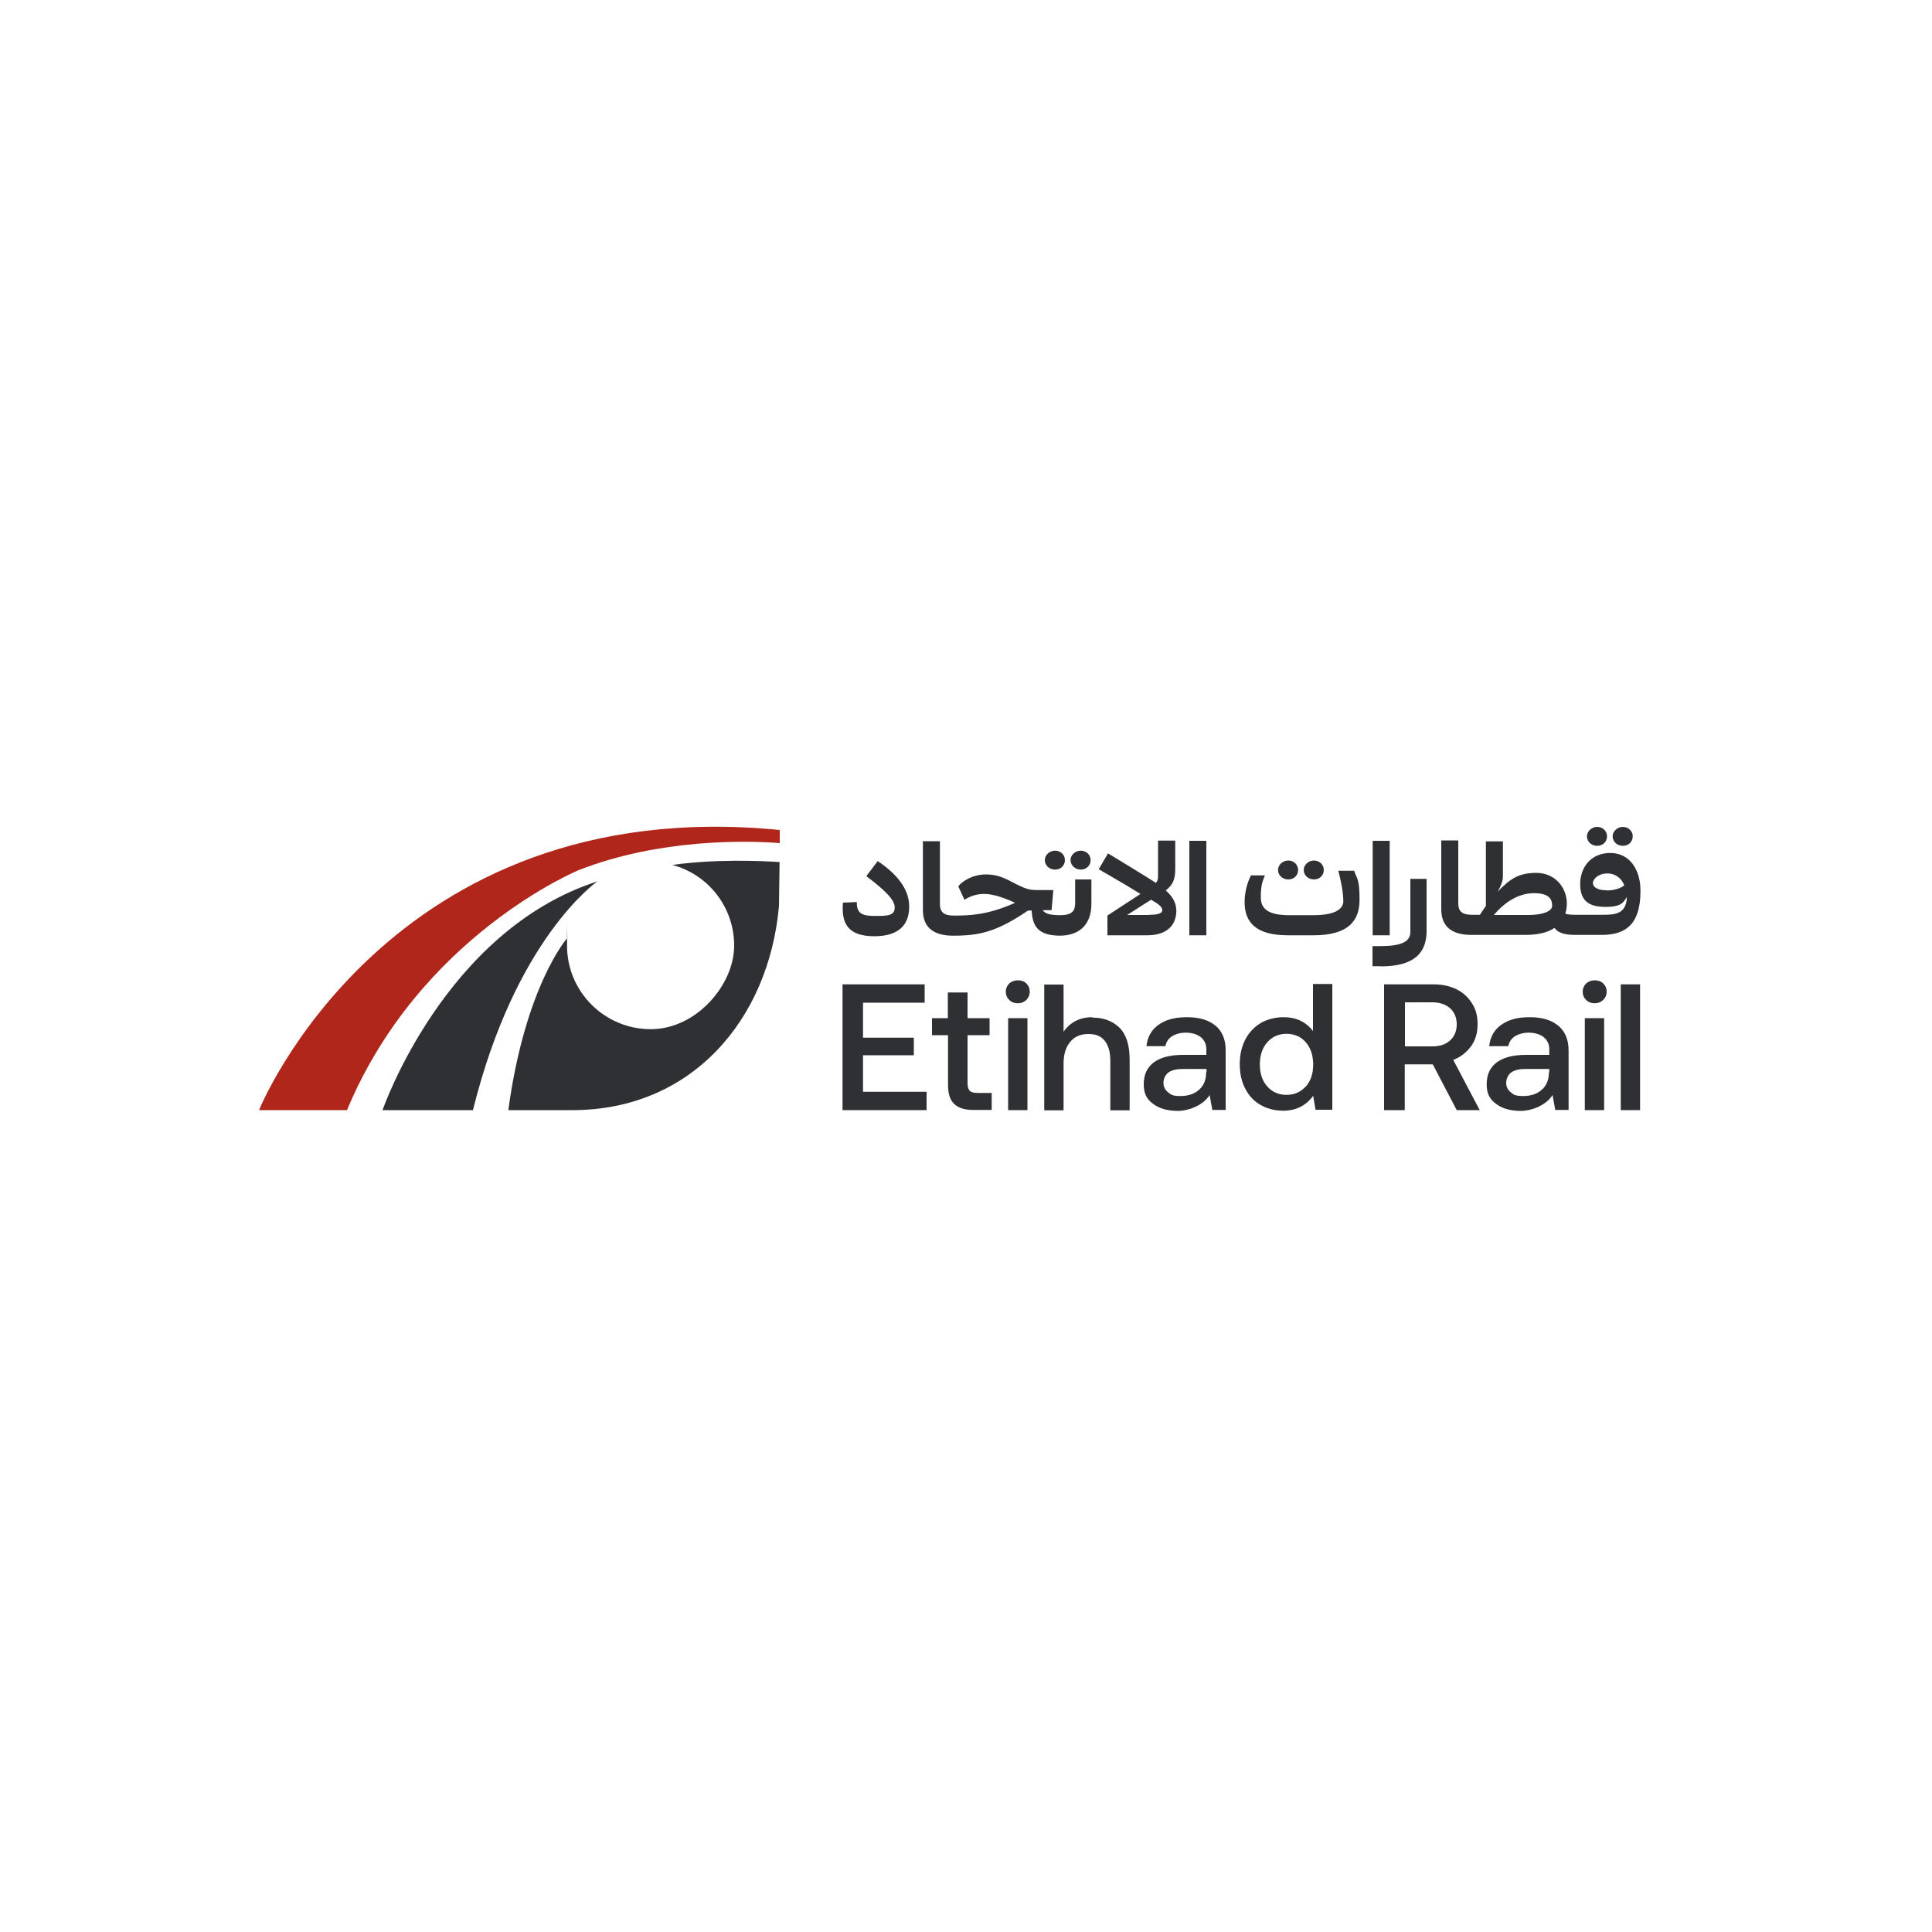 <?xml version="1.0" encoding="UTF-8"?>
<svg id="Layer_2" xmlns="http://www.w3.org/2000/svg" version="1.1" viewBox="0 0 1000 1000">
  <!-- Generator: Adobe Illustrator 29.2.1, SVG Export Plug-In . SVG Version: 2.1.0 Build 116)  -->
  <defs>
    <style>
      .st0 {
        fill: none;
      }

      .st1 {
        fill: #b0261a;
      }

      .st2 {
        fill: #2f3033;
      }
    </style>
  </defs>
  <g id="Clear_x5F_Space">
    <rect class="st0" x="69" y="574.6" width="65" height="65"/>
    <rect class="st0" x="69" y="363" width="65" height="65"/>
    <rect class="st0" x="849" y="574.6" width="65" height="65"/>
    <rect class="st0" x="849" y="363" width="65" height="65"/>
  </g>
  <g id="Layer_1">
    <g>
      <path class="st2" d="M840,437.8c2.9,0,5.1-2.1,5.1-4.9s-2.3-4.9-5.1-4.9-5.3,2.2-5.3,4.9,2.3,4.9,5.3,4.9"/>
      <path class="st2" d="M826.7,437.8c2.9,0,5.1-2.1,5.1-4.9s-2.3-4.9-5.1-4.9-5.3,2.2-5.3,4.9c0,2.7,2.3,4.9,5.3,4.9"/>
      <path class="st2" d="M849.1,460.9c0-10.6-5.5-19.4-15.6-19.4s-15.6,7.5-15.6,16.1,4.4,11.8,13,11.8,9.3-2.4,11.2-5.1c-.4,8.2-5.1,9.2-12.2,9.2h-14.3c-2.6,0-4.3-.2-5.4-.6.5-1.6.8-3.4.8-5.2,0-8.4-6.2-15.9-15.8-15.9s-13.9,3.5-20,9.7c1.4-2.3,2.7-5.4,2.7-7.9v-18.1h-8.8v33.4c-1,1.5-2.1,3-3.1,4.6h-4c-4.3,0-7.2-1.1-7.2-5.9v-32.6h-8.8v35.7c0,9.2,5.9,13.2,15.5,13.2h28.2c6.5,0,11.5-1.3,14.9-3.6,1.7,2.3,4.8,3.6,10.4,3.6h14.2c13.1,0,20-6.4,19.9-23.1h0ZM831.5,460.8c-4.3,0-7-1.5-7-3.7s2.8-5,7.5-5,7.7,3.2,8.7,6.2c-1.8,1.4-4.9,2.6-9.2,2.6h0ZM791.1,473.6h-17.9c5.4-6.4,12.6-11.3,20.8-11.3s9.4,3.5,9.4,6.5-5.1,4.8-12.4,4.8"/>
      <path class="st2" d="M680.1,455.2c2.9,0,5.1-2.1,5.1-4.9s-2.3-4.9-5.1-4.9-5.3,2.2-5.3,4.9,2.3,4.9,5.3,4.9"/>
      <path class="st2" d="M666.8,455.2c2.9,0,5.1-2.1,5.1-4.9s-2.3-4.9-5.1-4.9-5.3,2.2-5.3,4.9,2.3,4.9,5.3,4.9"/>
      <path class="st2" d="M559.4,450.1c2.9,0,5.1-2.1,5.1-4.9s-2.3-4.9-5.1-4.9-5.3,2.2-5.3,4.9c0,2.6,2.3,4.9,5.3,4.9"/>
      <path class="st2" d="M546.1,450.1c2.9,0,5.1-2.1,5.1-4.9s-2.3-4.9-5.1-4.9-5.3,2.2-5.3,4.9,2.3,4.9,5.3,4.9"/>
      <polygon class="st2" points="436.1 509.5 436.1 574.6 479.6 574.6 479.6 565.1 446.7 565.1 446.7 546.2 473 546.2 473 537.1 446.7 537.1 446.7 519 478.6 519 478.6 509.5 436.1 509.5"/>
      <path class="st2" d="M501.9,564.6c-.7-.8-1.1-2.1-1.1-4v-24.8h11.4v-8.8h-11.4v-13.3h-10.2v13.3h-8.2v8.8h8.3v25.8c0,4.4,1,7.7,3.1,9.7,2.1,2.1,5.4,3.2,9.8,3.2h9.7v-8.8h-7.5c-1.9,0-3.1-.4-3.9-1.1h0Z"/>
      <path class="st2" d="M526.8,507.4c-1.7,0-3.2.6-4.4,1.6-1.1,1.1-1.8,2.6-1.8,4.3s.6,3.1,1.8,4.3c1.1,1.1,2.6,1.7,4.4,1.7s3.2-.6,4.4-1.7c1.1-1.1,1.8-2.6,1.8-4.3s-.6-3.1-1.8-4.3c-1.1-1.1-2.6-1.6-4.4-1.6"/>
      <rect class="st2" x="521.8" y="527" width="10" height="47.6"/>
      <path class="st2" d="M565.4,526.5c-6.4,0-11.4,2.5-14.9,7.5v-24.4h-10v65.1h10v-24.1c0-4.8,1.1-8.5,3.4-11.3,2.3-2.8,5.4-4.1,9.4-4.1s6.6,1.1,8.5,3.5c1.9,2.4,2.9,5.8,2.9,10.3v25.7h10v-26.2c0-7.7-1.8-13.2-5.4-16.7-3.6-3.4-8.2-5.1-13.9-5.1h0Z"/>
      <path class="st2" d="M629.1,530.9c-3.5-3-8.4-4.4-14.8-4.4s-10.9,1.3-14.6,3.9-5.8,6.3-6.3,11.1h9.8c.4-2.1,1.5-3.9,3.4-5.1s4.3-1.9,7.2-1.9,5.8.8,7.7,2.3c1.9,1.6,2.9,3.6,2.9,6.3v2.9h-12c-6.7,0-11.7,1.3-15.2,3.9s-5.2,6.4-5.2,11.3,1.6,7.8,4.9,10.2c3.2,2.4,7.5,3.6,12.8,3.6s12.9-2.7,16.4-8.2l1.4,7.7h6.9v-30.9c0-5.4-1.7-9.7-5.2-12.7M624.3,555c0,3.7-1.1,6.7-3.5,8.9-2.4,2.2-5.6,3.4-9.7,3.4s-4.9-.6-6.5-1.9-2.4-2.9-2.4-4.9.9-4.1,2.6-5.4c1.7-1.2,4.1-1.8,7.3-1.8h12.4v1.6h0Z"/>
      <path class="st2" d="M679.6,533.7c-1.6-2.2-3.7-4-6.3-5.3-2.6-1.3-5.6-1.9-9.2-1.9s-8.2,1-11.5,3c-3.4,2-6.1,4.9-8,8.5-1.9,3.6-2.9,7.9-2.9,12.7s.9,9.3,2.9,12.9c1.9,3.7,4.6,6.5,8,8.4,3.4,1.9,7.3,2.9,11.6,2.9,6.6,0,11.7-2.6,15.5-7.7l1.2,7.2h8.7v-65.1h-10v24.2h0ZM675.9,562.3c-2.6,2.9-5.9,4.4-10,4.4s-7.5-1.5-10-4.4c-2.6-2.9-3.8-6.7-3.8-11.4s1.3-8.5,3.8-11.4c2.6-2.9,5.9-4.4,10-4.4s7.5,1.5,10,4.4c2.5,2.9,3.8,6.8,3.8,11.6,0,4.7-1.3,8.4-3.8,11.3"/>
      <path class="st2" d="M761.4,541.6c2.3-3.2,3.4-7,3.4-11.4s-.9-7.8-2.9-10.9-4.5-5.5-7.9-7.2c-3.4-1.7-7.4-2.6-11.9-2.6h-25.7v65.1h10.7v-23.7h14.5l12.4,23.7h11.9l-13.7-26c3.9-1.5,6.9-3.9,9.2-7.1h0ZM741.4,541.6h-14.2v-22.8h14.2c3.9,0,6.9,1.1,9.2,3.1,2.3,2.1,3.4,4.9,3.4,8.3s-1.1,6.2-3.4,8.3c-2.3,2.1-5.4,3.1-9.2,3.1h0Z"/>
      <rect class="st2" x="820.3" y="527" width="10" height="47.6"/>
      <path class="st2" d="M825.4,507.4c-1.7,0-3.2.6-4.4,1.6-1.1,1.1-1.8,2.6-1.8,4.3s.6,3.1,1.8,4.3c1.1,1.1,2.6,1.7,4.4,1.7s3.2-.6,4.4-1.7c1.1-1.1,1.8-2.6,1.8-4.3s-.6-3.1-1.8-4.3c-1.2-1.1-2.6-1.6-4.4-1.6"/>
      <rect class="st2" x="838.9" y="509.5" width="10" height="65.1"/>
      <path class="st2" d="M452.5,484.6c12.6,0,18.1-5.8,18.1-15.4s-7.2-17.4-16.3-23.5l-5.9,7.8c9.7,7.3,14.7,12.2,14.7,16.2s-3.2,4.4-9.7,4.4-10.1-.8-9.9-7.2l-7.2.3c-.7,9.4,1.3,17.4,16.3,17.4h0Z"/>
      <path class="st2" d="M556.4,468.3c0,3.6-2.3,5.4-7.5,5.4s-7.9-.7-9.2-2.6h4.6l.9-10.4h-7.7c-4.5,0-5.9-.3-11.8-3.2-4-2-8.3-4.9-15.3-4.9s-12.6,3.6-14.4,6.2l3.2,6.9c2-1.2,5.3-3,10.1-3s9.7,1.9,13.7,3.5c.9.4,1.6.8,2.4,1.1-13.9,6.2-23.2,6.6-31.3,6.6h-.4c-4.3,0-7.2-1.1-7.2-5.9v-32.6h-8.8v35.7c0,9.2,5.9,13.2,15.5,13.2h.4c13.2,0,22.2-1.9,38.5-13h1.9c.4,7.9,3.1,12.9,14.5,13h0c10.6,0,16.4-6.2,16.4-16.4v-12.7h-8.4v13.2h-.1Z"/>
      <path class="st2" d="M608.8,470.9c0-3.7-2.1-7.1-5.4-10,3.9-3.1,4.9-6,4.9-11.2v-14.6h-8.9v18.1c0,1.6-.1,2.6-1.1,3.8-6.3-4.1-15-9.3-24.8-15.3l-4.8,8.2c9.4,5.4,16.3,9.5,21.6,12.8l-17.1,11.2v10.2h20.5c9.4,0,15.2-4.3,15.2-13.2h0ZM594.8,473.6h-11.4l12.4-7.9c3.3,1.9,5.8,3.5,5.8,5.4,0,1.9-2.9,2.4-6.8,2.4h0Z"/>
      <rect class="st2" x="615.6" y="435.2" width="8.8" height="48.9"/>
      <path class="st2" d="M692.7,450.7c1.3,4.7,2.6,11.4,2.6,15.7s-4.6,7.3-15.5,7.3h-12.5c-10.2,0-14.7-2.9-14.7-9.1s.7-8,2.1-11.5h-7.2c-2.3,4.5-3.3,9.6-3.3,13.8,0,10.5,5.9,17.2,22.3,17.2h13.4c17.8,0,23.8-7.3,23.8-18.4s-1.4-10.7-2.8-15c0,0-8.2,0-8.2,0Z"/>
      <rect class="st2" x="710.5" y="435.2" width="8.8" height="48.9"/>
      <path class="st2" d="M806.5,530.9c-3.5-3-8.4-4.4-14.8-4.4s-10.9,1.3-14.6,3.9-5.8,6.3-6.3,11.1h9.9c.4-2.1,1.5-3.9,3.4-5.1s4.3-1.9,7.2-1.9,5.8.8,7.7,2.3c1.9,1.6,2.9,3.6,2.9,6.3v2.9h-12c-6.7,0-11.7,1.3-15.2,3.9s-5.2,6.4-5.2,11.3,1.6,7.8,4.9,10.2c3.2,2.4,7.5,3.6,12.8,3.6s12.9-2.7,16.4-8.2l1.4,7.7h6.9v-30.9c0-5.4-1.8-9.7-5.3-12.7M801.7,555c0,3.7-1.1,6.7-3.5,8.9-2.4,2.2-5.6,3.4-9.7,3.4s-4.9-.6-6.5-1.9-2.4-2.9-2.4-4.9.9-4.1,2.6-5.4c1.7-1.2,4.1-1.8,7.3-1.8h12.4v1.6h0Z"/>
      <path class="st2" d="M714.6,500.2c17.8,0,23.8-7.3,23.8-18.4v-26.9h-8.4v27.5c0,5-4.6,7.3-15.5,7.3h-4.1v10.4h4.1Z"/>
      <path class="st1" d="M134,574.6h45.6c37.8-90.6,120.1-124.3,120.1-124.3,41.6-16.2,86.5-15.3,103.9-13.9v-6.8c-203-20-269.7,145.2-269.5,145Z"/>
      <path class="st2" d="M348,447.7c18.5,4.9,32,21.7,32,41.8s-19.4,43.2-43.2,43.2-43.3-19.3-43.3-43.2,0-2.7.2-4.1h0s-21.8,24.5-30.6,89.2h33.2c61.7,0,101.6-46.8,106.9-105.6l.3-22.8c-10.6-.7-33.5-1.6-55.6,1.5Z"/>
      <path class="st2" d="M198,574.6h46.8c22-88.9,63.8-117.9,64.4-118.4-79.2,25.5-111.2,118.4-111.2,118.4Z"/>
    </g>
  </g>
</svg>